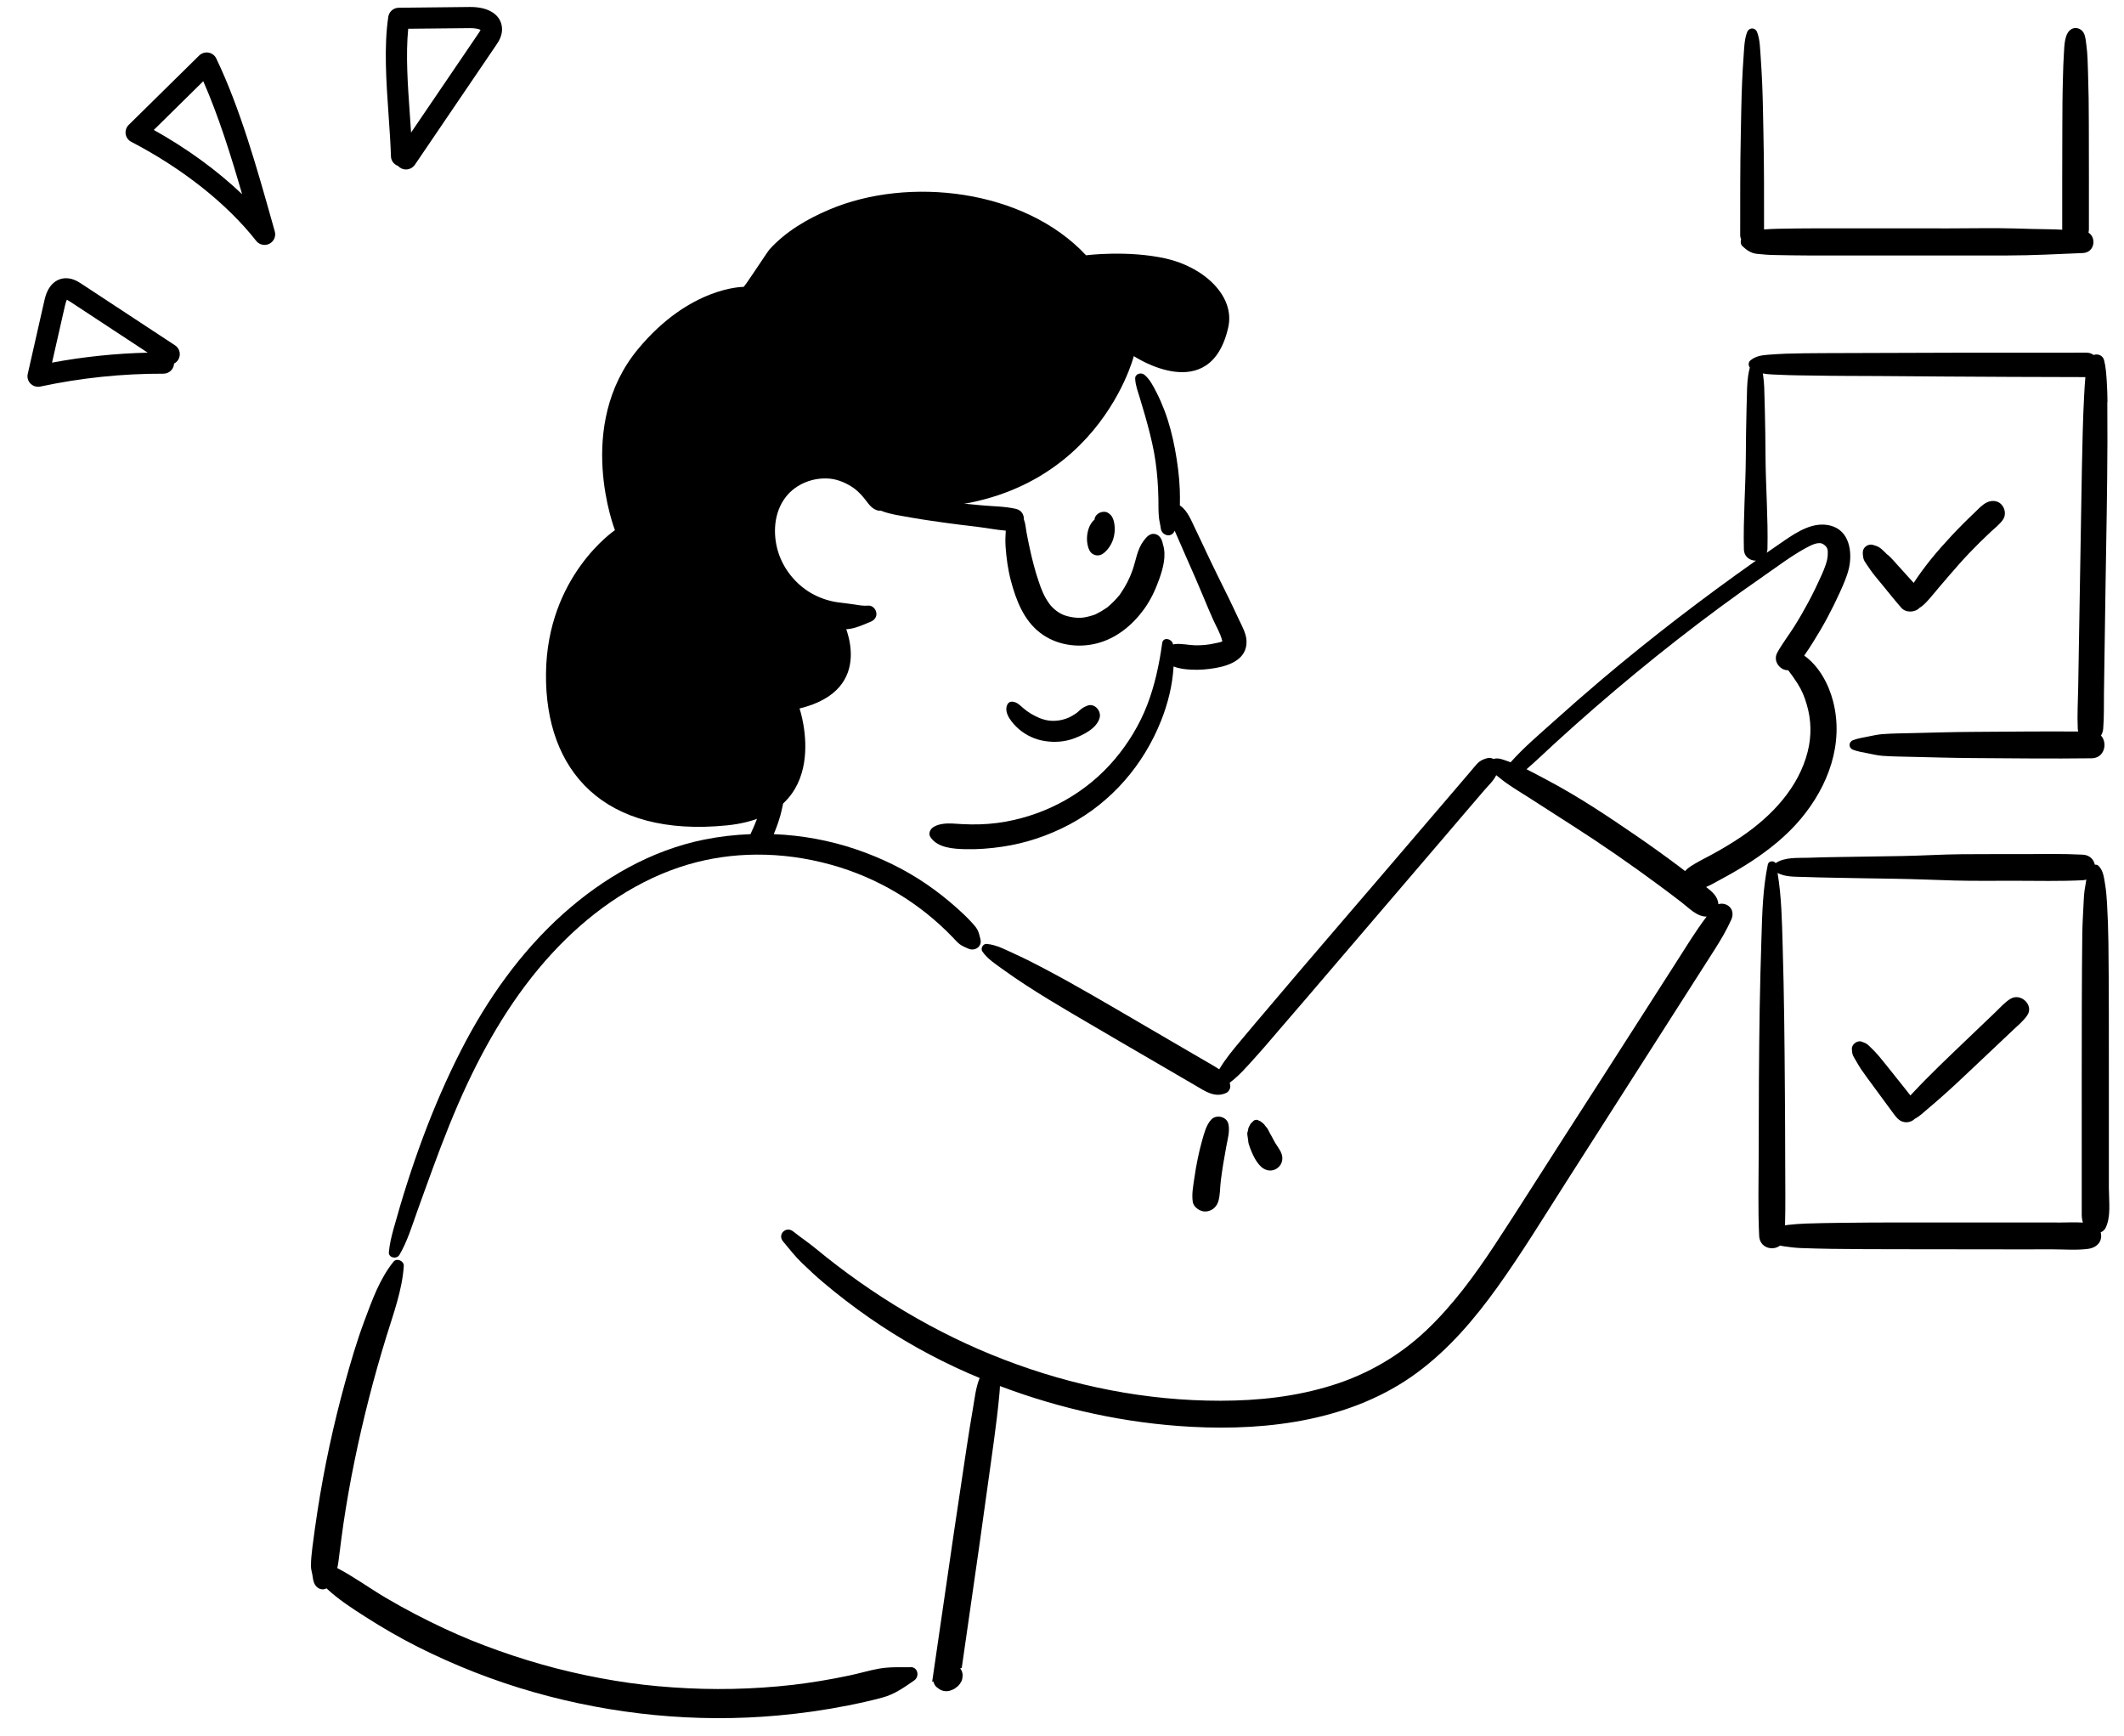 <svg xmlns="http://www.w3.org/2000/svg" xmlns:xlink="http://www.w3.org/1999/xlink" width="301" zoomAndPan="magnify" viewBox="0 0 225.75 184.5" height="246" preserveAspectRatio="xMidYMid meet" version="1.0"><defs><clipPath id="e689fb0dce"><path d="M 186 90 L 224.465 90 L 224.465 133 L 186 133 Z M 186 90 " clip-rule="nonzero"/></clipPath><clipPath id="fa5066e409"><path d="M 184 2.824 L 223 2.824 L 223 28 L 184 28 Z M 184 2.824 " clip-rule="nonzero"/></clipPath><clipPath id="5e9da64d91"><path d="M 2 29 L 20 29 L 20 42 L 2 42 Z M 2 29 " clip-rule="nonzero"/></clipPath><clipPath id="6e356cb123"><path d="M 0.18 3.902 L 53.141 -0.02 L 55.906 37.273 L 2.945 41.199 Z M 0.18 3.902 " clip-rule="nonzero"/></clipPath><clipPath id="73f0874129"><path d="M 0.18 3.902 L 53.141 -0.02 L 55.906 37.273 L 2.945 41.199 Z M 0.18 3.902 " clip-rule="nonzero"/></clipPath><clipPath id="e6c2858d35"><path d="M 0.18 3.902 L 53.141 -0.02 L 55.906 37.273 L 2.945 41.199 Z M 0.18 3.902 " clip-rule="nonzero"/></clipPath><clipPath id="2a57dc2427"><path d="M 13 5 L 30 5 L 30 27 L 13 27 Z M 13 5 " clip-rule="nonzero"/></clipPath><clipPath id="17c1568318"><path d="M 0.18 3.902 L 53.141 -0.02 L 55.906 37.273 L 2.945 41.199 Z M 0.18 3.902 " clip-rule="nonzero"/></clipPath><clipPath id="11f91d16c1"><path d="M 0.18 3.902 L 53.141 -0.02 L 55.906 37.273 L 2.945 41.199 Z M 0.18 3.902 " clip-rule="nonzero"/></clipPath><clipPath id="f681d23b3e"><path d="M 0.18 3.902 L 53.141 -0.02 L 55.906 37.273 L 2.945 41.199 Z M 0.18 3.902 " clip-rule="nonzero"/></clipPath><clipPath id="357c612cf7"><path d="M 41 0 L 54 0 L 54 19 L 41 19 Z M 41 0 " clip-rule="nonzero"/></clipPath><clipPath id="46bb930d48"><path d="M 0.18 3.902 L 53.141 -0.02 L 55.906 37.273 L 2.945 41.199 Z M 0.18 3.902 " clip-rule="nonzero"/></clipPath><clipPath id="c1e629cfca"><path d="M 0.18 3.902 L 53.141 -0.02 L 55.906 37.273 L 2.945 41.199 Z M 0.18 3.902 " clip-rule="nonzero"/></clipPath><clipPath id="c605e598de"><path d="M 0.18 3.902 L 53.141 -0.02 L 55.906 37.273 L 2.945 41.199 Z M 0.18 3.902 " clip-rule="nonzero"/></clipPath></defs><path fill="#000000" d="M 131.719 65.93 C 131.359 65.164 131.008 64.391 130.633 63.633 C 129.82 61.98 129 60.348 128.219 58.684 C 127.828 57.852 127.441 57.02 127.039 56.195 C 126.637 55.371 126.234 54.285 125.457 53.75 C 125.441 53.738 125.418 53.734 125.402 53.727 C 125.414 53.168 125.414 52.609 125.395 52.051 C 125.34 50.59 125.145 49.129 124.875 47.691 C 124.617 46.32 124.273 44.969 123.781 43.66 C 123.523 42.988 123.238 42.32 122.91 41.684 C 122.57 41.02 122.223 40.332 121.652 39.84 C 121.293 39.531 120.629 39.711 120.652 40.25 C 120.688 40.949 120.926 41.566 121.129 42.23 C 121.324 42.863 121.508 43.5 121.695 44.141 C 122.07 45.449 122.414 46.77 122.664 48.109 C 122.895 49.383 123.023 50.668 123.086 51.961 C 123.121 52.66 123.133 53.355 123.129 54.055 C 123.129 54.375 123.152 54.684 123.18 55.004 C 123.219 55.391 123.328 55.766 123.375 56.145 C 123.473 56.941 124.539 57.199 124.848 56.398 C 124.922 56.562 124.996 56.723 125.059 56.871 C 125.395 57.652 125.734 58.43 126.078 59.207 C 126.727 60.668 127.371 62.133 127.98 63.609 C 128.293 64.363 128.605 65.109 128.938 65.848 C 129.254 66.559 129.719 67.316 129.895 68.07 C 129.902 68.117 129.914 68.141 129.922 68.148 C 129.766 68.254 129.336 68.316 129.188 68.352 C 128.473 68.523 127.754 68.59 127.016 68.574 C 126.312 68.555 125.594 68.375 124.895 68.445 C 124.816 68.453 124.742 68.469 124.676 68.484 C 124.609 67.898 123.625 67.625 123.527 68.332 C 123.215 70.578 122.742 72.82 121.922 74.938 C 121.121 77.008 119.918 78.992 118.48 80.688 C 115.512 84.195 111.426 86.488 106.914 87.312 C 105.691 87.535 104.438 87.629 103.191 87.609 C 102.535 87.602 101.887 87.555 101.234 87.516 C 100.582 87.477 99.707 87.539 99.168 87.922 C 98.844 88.145 98.648 88.602 98.895 88.965 C 99.664 90.113 101.328 90.207 102.602 90.242 C 103.914 90.273 105.219 90.172 106.512 89.98 C 109.008 89.617 111.434 88.801 113.66 87.621 C 118.156 85.227 121.551 81.277 123.418 76.562 C 124.141 74.734 124.625 72.789 124.734 70.82 C 125.328 71.07 126.008 71.133 126.637 71.164 C 127.496 71.211 128.363 71.133 129.215 70.984 C 130.758 70.711 132.527 70.02 132.488 68.16 C 132.473 67.367 132.055 66.637 131.727 65.934 Z M 131.719 65.93 " fill-opacity="1" fill-rule="nonzero"/><path fill="#000000" d="M 104.211 99.82 C 104.121 99.477 104.047 99.098 103.875 98.781 C 103.688 98.449 103.395 98.156 103.141 97.879 C 102.684 97.391 102.191 96.93 101.695 96.488 C 100.656 95.562 99.562 94.699 98.414 93.918 C 96.133 92.363 93.641 91.168 91.031 90.273 C 88.211 89.312 85.23 88.762 82.238 88.645 C 82.516 87.984 82.758 87.316 82.949 86.625 C 83.152 85.883 84.141 81.891 82.465 82.246 C 81.77 82.398 81.617 83.551 81.43 84.129 C 81.211 84.805 81.008 85.492 80.77 86.16 C 80.656 86.488 80.527 86.809 80.41 87.137 C 80.293 87.445 80.18 87.723 80.082 87.938 C 79.977 88.172 79.867 88.406 79.766 88.645 C 78.105 88.707 76.453 88.898 74.828 89.227 C 69.191 90.363 64.082 93.328 59.828 97.137 C 55.32 101.18 51.77 106.215 49.02 111.582 C 45.926 117.625 43.633 124.078 41.824 130.609 C 41.602 131.43 41.41 132.207 41.332 133.059 C 41.277 133.676 42.164 133.844 42.449 133.359 C 43.281 131.949 43.777 130.316 44.324 128.781 C 44.867 127.25 45.43 125.723 45.984 124.199 C 47.098 121.156 48.281 118.133 49.656 115.199 C 52.168 109.848 55.297 104.758 59.434 100.508 C 63.238 96.598 67.891 93.41 73.16 91.863 C 75.512 91.176 77.918 90.84 80.332 90.82 C 83.023 90.797 85.711 91.168 88.332 91.895 C 93.281 93.266 97.738 95.934 101.277 99.625 C 101.508 99.867 101.734 100.129 101.992 100.332 C 102.27 100.547 102.602 100.664 102.914 100.809 C 103.59 101.125 104.406 100.605 104.207 99.82 Z M 104.211 99.82 " fill-opacity="1" fill-rule="nonzero"/><path fill="#000000" d="M 223.996 42.738 C 223.984 41.996 223.969 41.254 223.918 40.516 C 223.867 39.777 223.82 38.988 223.633 38.273 C 223.492 37.742 222.953 37.57 222.52 37.723 C 222.32 37.57 222.066 37.477 221.746 37.477 C 212.402 37.469 203.062 37.484 193.715 37.527 C 192.41 37.531 191.105 37.547 189.801 37.586 C 189.164 37.609 188.531 37.656 187.898 37.699 C 187.184 37.758 186.574 37.852 186.02 38.32 C 185.816 38.492 185.812 38.855 185.98 39.062 C 185.91 39.352 185.84 39.629 185.801 39.941 C 185.746 40.367 185.703 40.785 185.691 41.211 C 185.668 41.988 185.648 42.762 185.629 43.539 C 185.582 45.195 185.57 46.859 185.555 48.516 C 185.535 51.797 185.273 55.082 185.348 58.363 C 185.371 59.184 186.004 59.59 186.633 59.578 C 180.988 63.555 175.504 67.762 170.23 72.219 C 168.488 73.695 166.773 75.195 165.078 76.719 C 163.551 78.094 161.926 79.461 160.555 81.008 C 160.449 80.969 160.344 80.926 160.234 80.887 C 159.719 80.723 159.27 80.488 158.727 80.656 C 158.535 80.543 158.297 80.5 158.02 80.582 C 157.613 80.703 157.305 80.836 157.008 81.148 C 156.766 81.402 156.551 81.688 156.32 81.953 C 155.816 82.547 155.309 83.137 154.805 83.727 C 153.887 84.801 152.965 85.879 152.047 86.949 C 150.141 89.18 148.23 91.406 146.324 93.637 C 142.555 98.039 138.762 102.426 135.023 106.852 C 133.973 108.094 132.91 109.328 131.875 110.578 C 131.07 111.543 130.227 112.543 129.586 113.637 C 129.336 113.469 129.07 113.312 128.793 113.148 C 127.938 112.652 127.086 112.156 126.234 111.66 C 124.562 110.68 122.883 109.707 121.211 108.73 C 117.801 106.746 114.398 104.723 110.906 102.887 C 109.938 102.379 108.961 101.875 107.961 101.426 C 106.984 100.984 105.957 100.402 104.871 100.309 C 104.48 100.273 104.191 100.793 104.41 101.109 C 104.945 101.895 105.793 102.438 106.555 102.988 C 107.355 103.566 108.176 104.133 109.004 104.668 C 110.629 105.727 112.293 106.727 113.961 107.711 C 117.363 109.715 120.773 111.699 124.188 113.684 C 125.129 114.234 126.078 114.781 127.02 115.336 C 128.074 115.945 129.109 116.715 130.344 116.137 C 130.59 116.023 130.781 115.68 130.762 115.41 C 130.75 115.281 130.727 115.168 130.699 115.059 C 131.684 114.328 132.508 113.375 133.32 112.473 C 134.273 111.43 135.18 110.34 136.102 109.273 C 138 107.086 139.879 104.875 141.762 102.676 C 145.527 98.273 149.297 93.867 153.066 89.465 C 154.125 88.227 155.184 86.996 156.234 85.758 L 157.754 83.984 C 158.191 83.477 158.738 82.98 159.027 82.375 C 159.039 82.383 159.047 82.391 159.062 82.406 C 159.43 82.688 159.773 82.988 160.156 83.25 C 160.91 83.773 161.695 84.254 162.469 84.742 C 164.043 85.742 165.609 86.758 167.18 87.766 C 170.293 89.758 173.332 91.867 176.309 94.066 C 177.121 94.668 177.934 95.277 178.738 95.898 C 179.516 96.496 180.363 97.426 181.391 97.406 C 180.191 98.98 179.168 100.688 178.094 102.355 C 176.781 104.406 175.473 106.449 174.16 108.496 C 171.578 112.535 168.992 116.566 166.395 120.59 C 163.898 124.461 161.453 128.367 158.922 132.215 C 156.754 135.504 154.445 138.68 151.57 141.398 C 148.738 144.078 145.352 146.035 141.637 147.199 C 137.742 148.422 133.797 148.848 129.727 148.855 C 121.852 148.863 114.078 147.32 106.688 144.477 C 99.473 141.707 92.672 137.613 86.68 132.668 C 85.914 132.035 85.082 131.488 84.305 130.863 C 83.547 130.254 82.594 131.18 83.234 131.934 C 83.883 132.703 84.512 133.527 85.242 134.223 C 85.973 134.926 86.711 135.617 87.484 136.27 C 89.066 137.609 90.715 138.871 92.418 140.055 C 95.703 142.336 99.211 144.297 102.871 145.906 C 103.289 146.086 103.703 146.262 104.125 146.438 C 103.719 147.414 103.598 148.57 103.426 149.57 C 103.176 151 102.957 152.426 102.734 153.859 C 102.293 156.758 101.859 159.66 101.43 162.562 C 100.637 167.949 99.855 173.34 99.074 178.727 C 99.117 178.707 99.152 178.684 99.195 178.664 C 99.195 178.68 99.195 178.695 99.199 178.711 C 99.242 178.812 99.285 178.914 99.328 179.012 C 99.41 179.16 99.516 179.281 99.656 179.367 C 99.715 179.426 99.781 179.473 99.855 179.508 C 99.867 179.52 99.875 179.531 99.891 179.535 C 100.211 179.723 100.594 179.77 100.957 179.672 C 100.977 179.668 100.996 179.656 101.016 179.648 C 101.152 179.598 101.324 179.539 101.457 179.453 C 101.465 179.445 101.477 179.441 101.488 179.434 C 101.586 179.359 101.688 179.281 101.781 179.207 C 101.797 179.191 101.816 179.18 101.836 179.16 C 101.945 179.047 102.047 178.918 102.125 178.781 C 102.227 178.625 102.281 178.453 102.289 178.27 C 102.332 178.086 102.324 177.898 102.266 177.715 C 102.227 177.555 102.152 177.418 102.051 177.297 C 102.105 177.281 102.16 177.262 102.219 177.254 C 102.422 175.832 102.629 174.418 102.832 173 C 103.676 167.188 104.504 161.371 105.301 155.555 C 105.531 153.891 105.77 152.227 105.965 150.562 C 106.062 149.727 106.16 148.883 106.23 148.043 C 106.254 147.801 106.27 147.551 106.277 147.293 C 112.793 149.754 119.645 151.25 126.613 151.625 C 134.879 152.07 143.785 150.918 150.613 145.875 C 154.008 143.367 156.719 140.176 159.168 136.766 C 161.746 133.164 164.059 129.367 166.441 125.641 C 171.719 117.391 176.98 109.129 182.258 100.883 C 182.914 99.859 183.5 98.848 184.004 97.746 C 184.242 97.227 184.195 96.633 183.711 96.27 C 183.418 96.051 182.996 95.973 182.637 96.09 C 182.598 95.277 181.961 94.738 181.332 94.262 C 181.895 94.023 182.438 93.695 182.926 93.434 C 184.008 92.852 185.074 92.238 186.109 91.562 C 188.066 90.281 189.93 88.785 191.434 86.977 C 194.316 83.516 195.992 79.027 194.832 74.531 C 194.352 72.676 193.336 70.793 191.762 69.668 C 192.098 69.199 192.41 68.703 192.719 68.215 C 193.25 67.371 193.758 66.508 194.227 65.629 C 194.699 64.75 195.141 63.852 195.555 62.938 C 195.93 62.105 196.316 61.254 196.52 60.359 C 196.895 58.648 196.574 56.406 194.59 55.867 C 192.773 55.375 191.043 56.496 189.621 57.465 C 189.008 57.887 188.395 58.312 187.781 58.738 C 187.82 58.617 187.852 58.488 187.855 58.34 C 187.93 55.059 187.672 51.773 187.648 48.496 C 187.633 46.871 187.625 45.25 187.578 43.625 C 187.559 42.812 187.535 42 187.512 41.191 C 187.496 40.766 187.457 40.344 187.398 39.918 C 187.387 39.84 187.371 39.762 187.359 39.688 C 188.02 39.809 188.73 39.801 189.363 39.836 C 190.488 39.891 191.617 39.891 192.75 39.91 C 195.078 39.953 197.406 39.949 199.73 39.961 C 204.422 39.992 209.105 40.039 213.797 40.051 C 216.414 40.059 219.027 40.062 221.645 40.074 C 221.578 40.746 221.551 41.43 221.512 42.082 C 221.438 43.352 221.402 44.625 221.363 45.895 C 221.293 48.434 221.254 50.977 221.211 53.516 C 221.121 58.602 221.039 63.684 220.953 68.766 C 220.93 70.176 220.906 71.586 220.883 73 C 220.859 74.477 220.766 75.973 220.836 77.449 C 220.844 77.547 220.859 77.645 220.879 77.738 C 217.121 77.711 213.355 77.754 209.594 77.777 C 207.477 77.789 205.359 77.859 203.238 77.906 C 202.18 77.93 201.121 77.938 200.062 78.016 C 199.547 78.055 199.051 78.176 198.543 78.273 C 198.008 78.383 197.465 78.461 196.957 78.656 C 196.453 78.848 196.453 79.488 196.957 79.676 C 197.465 79.871 198.008 79.953 198.543 80.059 C 199.051 80.156 199.551 80.281 200.062 80.32 C 201.121 80.398 202.18 80.402 203.238 80.43 C 205.359 80.48 207.477 80.543 209.594 80.559 C 213.832 80.586 218.07 80.637 222.309 80.582 C 223.695 80.566 224.027 78.949 223.305 78.164 C 223.438 77.953 223.52 77.707 223.539 77.441 C 223.641 76.18 223.605 74.898 223.621 73.629 C 223.637 72.359 223.66 71.09 223.676 69.82 C 223.715 67.277 223.754 64.734 223.789 62.195 C 223.867 57.113 223.977 52.031 223.988 46.949 C 223.988 45.535 223.988 44.125 223.977 42.711 Z M 187.418 61.234 C 188.914 60.203 190.402 59.059 192.004 58.199 C 192.469 57.953 193.285 57.504 193.785 57.832 C 194.289 58.152 194.289 58.461 194.258 59.027 C 194.223 59.668 193.891 60.473 193.633 61.055 C 193.199 62.027 192.742 62.984 192.238 63.926 C 191.754 64.832 191.238 65.727 190.688 66.602 C 190.105 67.527 189.422 68.398 188.898 69.355 C 188.398 70.273 189.211 71.262 190.062 71.227 C 190.414 71.695 190.754 72.16 191.055 72.641 C 191.539 73.414 191.773 74.004 192.027 74.852 C 192.527 76.535 192.547 78.223 192.129 79.887 C 191.168 83.684 188.336 86.707 185.102 88.902 C 184.055 89.613 182.973 90.254 181.863 90.855 C 181.312 91.16 180.738 91.43 180.195 91.754 C 179.801 91.988 179.391 92.23 179.098 92.566 C 178.895 92.414 178.695 92.254 178.492 92.102 C 177 90.984 175.488 89.895 173.949 88.84 C 170.91 86.754 167.812 84.684 164.555 82.957 C 163.789 82.555 163.023 82.129 162.246 81.746 C 163.281 80.859 164.258 79.902 165.262 78.988 C 166.652 77.715 168.062 76.457 169.492 75.215 C 172.348 72.738 175.262 70.332 178.238 68.004 C 181.234 65.664 184.289 63.398 187.418 61.238 Z M 187.418 61.234 " fill-opacity="1" fill-rule="nonzero"/><path fill="#000000" d="M 96.773 177.176 C 95.648 177.184 94.57 177.125 93.449 177.32 C 92.398 177.508 91.363 177.824 90.32 178.043 C 88.258 178.484 86.125 178.832 84.238 179.051 C 80.008 179.531 75.742 179.617 71.5 179.316 C 69.34 179.168 67.438 178.949 65.445 178.621 C 63.328 178.277 61.23 177.836 59.156 177.305 C 57.082 176.77 55.035 176.141 53.016 175.422 C 50.961 174.695 49.199 173.977 47.277 173.086 C 45.133 172.086 43.027 170.992 40.992 169.789 C 39.27 168.773 37.625 167.566 35.848 166.637 C 35.953 166.188 36.004 165.703 36.059 165.262 C 36.199 164.168 36.332 163.078 36.492 161.988 C 36.828 159.715 37.23 157.449 37.691 155.203 C 38.602 150.766 39.727 146.375 41.062 142.047 C 41.812 139.605 42.754 137.086 42.918 134.527 C 42.953 134.008 42.176 133.645 41.824 134.078 C 40.348 135.914 39.547 138.18 38.73 140.367 C 37.926 142.52 37.277 144.734 36.668 146.945 C 35.438 151.406 34.461 155.938 33.754 160.516 C 33.551 161.828 33.367 163.148 33.199 164.465 C 33.117 165.129 33.047 165.785 33.051 166.449 C 33.051 166.77 33.148 167.047 33.199 167.344 C 33.277 167.777 33.273 168.105 33.531 168.477 C 33.809 168.871 34.301 169.023 34.703 168.793 C 35.941 169.957 37.41 170.91 38.828 171.812 C 40.629 172.965 42.48 174.039 44.391 175.004 C 48.332 176.984 52.461 178.609 56.699 179.816 C 65.113 182.215 74 183.098 82.719 182.301 C 85.211 182.074 87.699 181.723 90.152 181.234 C 91.367 180.992 92.578 180.727 93.773 180.402 C 95.066 180.059 96.082 179.328 97.16 178.582 C 97.758 178.172 97.578 177.156 96.773 177.16 Z M 96.773 177.176 " fill-opacity="1" fill-rule="nonzero"/><path fill="#000000" d="M 130.562 119.457 C 130.398 118.656 129.273 118.398 128.738 118.977 C 128.203 119.555 127.996 120.398 127.781 121.152 C 127.594 121.809 127.434 122.473 127.297 123.148 C 127.16 123.82 127.039 124.496 126.945 125.172 C 126.824 126.012 126.648 126.879 126.773 127.723 C 126.859 128.297 127.566 128.77 128.121 128.746 C 128.762 128.715 129.262 128.324 129.469 127.723 C 129.695 127.062 129.66 126.242 129.746 125.551 C 129.77 125.371 129.773 125.332 129.758 125.438 C 129.773 125.312 129.793 125.188 129.809 125.062 C 129.809 125.082 129.84 124.836 129.848 124.766 C 129.895 124.414 129.949 124.07 130.004 123.727 C 130.113 123.074 130.246 122.332 130.348 121.777 C 130.492 121.004 130.723 120.238 130.566 119.461 Z M 130.562 119.457 " fill-opacity="1" fill-rule="nonzero"/><path fill="#000000" d="M 136.137 122.422 C 135.961 122.074 135.723 121.77 135.523 121.434 C 135.281 121.031 135.109 120.562 134.801 120.219 C 134.863 120.301 134.934 120.387 134.996 120.473 C 134.93 120.348 134.863 120.227 134.805 120.098 C 134.734 119.945 134.641 119.816 134.527 119.707 C 134.426 119.551 134.312 119.414 134.156 119.305 C 134.055 119.211 133.941 119.133 133.812 119.094 C 133.734 119.039 133.645 119 133.535 119 C 133.391 119 133.207 119.082 133.133 119.215 C 132.996 119.309 132.895 119.438 132.828 119.594 C 132.75 119.719 132.684 119.848 132.66 120.027 C 132.66 120.055 132.66 120.082 132.652 120.109 C 132.602 120.238 132.566 120.371 132.57 120.52 C 132.574 120.629 132.598 120.742 132.613 120.855 C 132.625 120.961 132.648 121.062 132.66 121.168 C 132.664 121.445 132.762 121.707 132.855 121.965 C 132.961 122.242 133.07 122.52 133.203 122.789 C 133.422 123.238 133.691 123.68 134.066 124.016 C 134.559 124.453 135.254 124.535 135.789 124.117 C 136.324 123.707 136.43 123.012 136.129 122.422 Z M 136.137 122.422 " fill-opacity="1" fill-rule="nonzero"/><path fill="#000000" d="M 123.598 57.832 C 123.508 57.367 123.309 56.895 122.809 56.762 C 122.211 56.598 121.82 57.109 121.52 57.512 C 120.871 58.387 120.727 59.574 120.371 60.59 C 120.066 61.473 119.637 62.289 119.09 63.09 C 118.973 63.258 119.02 63.199 118.824 63.426 C 118.684 63.594 118.539 63.75 118.387 63.902 C 118.238 64.055 118.082 64.203 117.918 64.344 C 117.855 64.395 117.793 64.453 117.734 64.504 C 117.637 64.582 117.77 64.488 117.594 64.609 C 117.242 64.855 116.875 65.07 116.488 65.258 C 116.344 65.328 116.336 65.328 116.098 65.402 C 115.844 65.488 115.578 65.547 115.316 65.598 C 114.707 65.719 113.879 65.637 113.156 65.391 C 112.574 65.191 111.93 64.707 111.539 64.172 C 110.992 63.422 110.684 62.664 110.406 61.82 C 110.008 60.656 109.699 59.445 109.441 58.246 C 109.316 57.664 109.195 57.078 109.09 56.496 C 109.035 56.176 109.008 55.844 108.926 55.527 C 108.895 55.418 108.863 55.312 108.824 55.199 C 108.84 54.707 108.582 54.219 107.98 54.078 C 106.805 53.805 105.523 53.812 104.324 53.699 C 103.109 53.59 101.895 53.461 100.676 53.379 C 99.492 53.297 98.312 53.199 97.129 53.16 C 96.191 53.129 95.223 53.059 94.281 53.129 C 94.27 52.145 93.398 51.105 92.773 50.465 C 91.883 49.562 90.75 48.879 89.539 48.504 C 86.965 47.711 84.105 48.527 82.16 50.34 C 77.988 54.223 79.422 61.422 83.609 64.688 C 84.84 65.648 86.277 66.348 87.805 66.672 C 88.684 66.859 89.539 66.969 90.426 66.809 C 91.133 66.688 91.805 66.371 92.512 66.082 C 92.918 65.918 93.211 65.586 93.141 65.117 C 93.082 64.719 92.723 64.32 92.281 64.359 C 91.754 64.406 91.27 64.309 90.75 64.227 C 90.227 64.145 89.555 64.078 89.055 64.008 C 88.074 63.875 87.066 63.527 86.191 63.02 C 84.562 62.066 83.27 60.469 82.707 58.652 C 82.125 56.77 82.227 54.465 83.531 52.797 C 84.605 51.422 86.441 50.695 88.211 50.867 C 89.059 50.945 90.078 51.363 90.852 51.953 C 91.301 52.301 91.688 52.727 92.027 53.176 C 92.391 53.652 92.699 54.09 93.309 54.254 C 93.402 54.277 93.496 54.273 93.59 54.258 C 94.648 54.684 95.859 54.816 96.984 55.027 C 98.148 55.238 99.32 55.387 100.488 55.559 C 101.66 55.727 102.836 55.859 104.016 56.004 C 104.953 56.117 105.938 56.316 106.898 56.391 C 106.859 56.957 106.84 57.535 106.879 58.094 C 106.965 59.316 107.129 60.52 107.441 61.707 C 107.992 63.777 108.805 65.91 110.555 67.25 C 112.25 68.555 114.535 68.895 116.586 68.371 C 118.656 67.84 120.355 66.441 121.59 64.742 C 122.293 63.777 122.801 62.684 123.203 61.562 C 123.617 60.391 123.992 59.039 123.598 57.832 Z M 123.598 57.832 " fill-opacity="1" fill-rule="nonzero"/><path fill="#000000" d="M 118.477 56.008 C 118.461 55.797 118.43 55.582 118.379 55.375 C 118.344 55.238 118.289 55.117 118.23 54.984 C 118.145 54.789 117.969 54.645 117.797 54.52 C 117.547 54.344 117.188 54.359 116.918 54.469 C 116.648 54.586 116.414 54.812 116.344 55.109 C 116.336 55.152 116.332 55.191 116.328 55.23 C 116.309 55.242 116.293 55.254 116.277 55.27 C 116.148 55.375 116.051 55.516 115.957 55.652 C 115.797 55.895 115.688 56.195 115.621 56.48 C 115.48 57.078 115.5 57.703 115.703 58.285 C 115.82 58.621 116.047 58.891 116.402 58.988 C 116.77 59.09 117.102 58.965 117.375 58.727 C 117.879 58.293 118.254 57.656 118.391 57.012 C 118.461 56.688 118.504 56.344 118.473 56.008 Z M 118.477 56.008 " fill-opacity="1" fill-rule="nonzero"/><path fill="#000000" d="M 115.57 74.996 C 115.242 75.113 115.02 75.246 114.766 75.473 C 114.699 75.535 114.637 75.594 114.574 75.648 C 114.469 75.738 114.512 75.703 114.449 75.75 C 114.172 75.957 113.773 76.184 113.508 76.293 C 112.859 76.559 112.102 76.668 111.426 76.566 C 110.77 76.469 110.168 76.195 109.539 75.824 C 109.246 75.648 109.008 75.461 108.746 75.242 C 108.426 74.965 108.113 74.633 107.676 74.574 C 107.371 74.531 107.16 74.645 107.039 74.934 C 106.664 75.828 107.656 76.922 108.273 77.465 C 109.051 78.145 110.023 78.594 111.043 78.75 C 112.094 78.918 113.188 78.84 114.191 78.457 C 115.188 78.078 116.57 77.398 116.875 76.285 C 117.074 75.559 116.352 74.699 115.574 74.984 Z M 115.57 74.996 " fill-opacity="1" fill-rule="nonzero"/><g clip-path="url(#e689fb0dce)"><path fill="#000000" d="M 224.141 126.426 L 224.141 115.215 C 224.141 110.211 224.152 105.203 224.094 100.199 C 224.074 98.785 224.027 97.375 223.945 95.965 C 223.902 95.262 223.848 94.586 223.727 93.887 C 223.609 93.203 223.551 92.543 223.055 92.023 C 222.949 91.91 222.797 91.871 222.648 91.891 C 222.539 91.344 222.113 90.863 221.367 90.824 C 219.25 90.715 217.125 90.758 215.004 90.766 C 212.848 90.77 210.688 90.758 208.535 90.777 C 206.41 90.793 204.289 90.934 202.168 90.969 C 200.012 91 197.852 91.035 195.699 91.07 C 194.531 91.086 193.359 91.109 192.195 91.152 C 191.059 91.188 189.703 91.066 188.723 91.723 C 188.527 91.43 187.973 91.477 187.895 91.863 C 187.375 94.371 187.297 96.941 187.223 99.496 C 187.145 102.07 187.066 104.645 187.027 107.219 C 186.949 112.363 186.922 117.516 186.922 122.66 C 186.922 125.551 186.836 128.449 186.973 131.332 C 187.031 132.621 188.418 132.961 189.191 132.367 C 189.328 132.398 189.469 132.426 189.613 132.445 C 190.203 132.527 190.805 132.609 191.398 132.629 C 192.488 132.668 193.582 132.699 194.676 132.715 C 196.891 132.746 199.113 132.75 201.332 132.754 C 205.699 132.758 210.07 132.766 214.438 132.77 C 215.672 132.77 216.902 132.77 218.141 132.766 C 219.391 132.766 220.707 132.879 221.945 132.715 C 222.68 132.617 223.324 132.152 223.324 131.336 C 223.324 131.203 223.301 131.078 223.27 130.965 C 223.5 130.863 223.703 130.691 223.812 130.453 C 224.371 129.25 224.148 127.73 224.148 126.426 Z M 218.664 129.914 C 217.57 129.914 216.477 129.914 215.387 129.91 C 213.168 129.91 210.945 129.91 208.73 129.914 C 204.359 129.918 199.988 129.887 195.621 129.949 C 194.391 129.965 193.156 129.984 191.922 130.027 C 191.285 130.051 190.656 130.098 190.016 130.172 C 189.914 130.188 189.82 130.203 189.723 130.219 C 189.785 128.023 189.742 125.816 189.742 123.621 C 189.742 121.047 189.723 118.473 189.707 115.898 C 189.672 110.75 189.625 105.602 189.469 100.457 C 189.395 97.895 189.355 95.305 188.93 92.77 C 189.75 93.203 190.742 93.16 191.652 93.191 C 192.715 93.23 193.773 93.254 194.836 93.273 C 196.992 93.32 199.152 93.348 201.305 93.383 C 203.43 93.414 205.551 93.508 207.672 93.57 C 209.824 93.629 211.988 93.594 214.141 93.598 C 216.547 93.602 218.957 93.66 221.355 93.543 C 221.5 93.535 221.629 93.504 221.746 93.473 C 221.738 93.512 221.734 93.551 221.727 93.594 C 221.609 94.25 221.5 94.891 221.477 95.555 C 221.418 96.785 221.336 98.02 221.316 99.254 C 221.289 101.758 221.273 104.262 221.266 106.762 C 221.254 111.77 221.258 116.773 221.258 121.781 L 221.258 129.078 C 221.258 129.398 221.305 129.664 221.383 129.922 C 220.477 129.863 219.547 129.922 218.648 129.922 Z M 218.664 129.914 " fill-opacity="1" fill-rule="nonzero"/></g><path fill="#000000" d="M 213.703 106.129 C 213.078 106.508 212.566 107.102 212.039 107.605 C 211.531 108.09 211.023 108.574 210.516 109.059 C 209.527 110.004 208.543 110.949 207.551 111.895 C 206.562 112.844 205.582 113.793 204.621 114.766 C 204.129 115.266 203.648 115.777 203.168 116.285 C 203.129 116.328 203.086 116.371 203.047 116.414 C 202.805 116.098 202.559 115.789 202.312 115.48 C 201.867 114.922 201.426 114.367 200.98 113.812 C 200.551 113.273 200.121 112.73 199.68 112.207 C 199.449 111.934 199.188 111.664 198.93 111.41 C 198.809 111.293 198.688 111.168 198.562 111.055 C 198.348 110.859 198.137 110.801 197.883 110.699 C 197.41 110.512 196.773 110.996 196.828 111.5 C 196.859 111.75 196.848 111.969 196.965 112.207 C 197.039 112.359 197.137 112.504 197.219 112.652 C 197.395 112.969 197.586 113.289 197.785 113.594 C 198.18 114.184 198.613 114.746 199.031 115.32 C 199.441 115.879 199.848 116.434 200.258 116.992 C 200.473 117.289 200.691 117.582 200.91 117.875 C 201.172 118.215 201.414 118.605 201.719 118.898 C 202.227 119.391 203.016 119.379 203.508 118.902 C 203.984 118.652 204.41 118.25 204.797 117.918 C 205.336 117.457 205.871 117.008 206.395 116.539 C 207.422 115.633 208.418 114.695 209.414 113.754 C 210.406 112.812 211.402 111.875 212.395 110.938 C 212.906 110.457 213.414 109.973 213.926 109.492 C 214.461 108.984 215.055 108.504 215.469 107.895 C 216.203 106.809 214.77 105.492 213.707 106.133 Z M 213.703 106.129 " fill-opacity="1" fill-rule="nonzero"/><path fill="#000000" d="M 200.504 58.848 C 200.504 58.848 200.527 58.867 200.531 58.867 Z M 200.504 58.848 " fill-opacity="1" fill-rule="nonzero"/><path fill="#000000" d="M 212.715 53.598 C 212.293 53.172 211.672 53.145 211.16 53.398 C 210.641 53.652 210.199 54.168 209.781 54.559 C 209.383 54.934 208.992 55.316 208.605 55.707 C 207.812 56.5 207.043 57.324 206.297 58.172 C 205.543 59.027 204.812 59.926 204.145 60.852 C 203.891 61.211 203.633 61.57 203.398 61.945 C 202.871 61.352 202.34 60.766 201.805 60.184 C 201.441 59.785 201.09 59.355 200.688 59 C 200.602 58.934 200.52 58.871 200.434 58.809 C 200.457 58.824 200.48 58.836 200.504 58.855 C 200.465 58.82 200.402 58.75 200.395 58.738 C 200.301 58.652 200.203 58.559 200.109 58.469 C 199.93 58.297 199.75 58.152 199.527 58.059 C 199.379 57.996 199.234 57.961 199.078 57.91 C 198.785 57.816 198.441 57.922 198.23 58.137 C 197.992 58.375 197.953 58.668 198.004 58.988 C 197.965 58.766 198.02 59.133 198.023 59.164 C 198.031 59.223 198.039 59.285 198.055 59.344 C 198.109 59.547 198.219 59.727 198.34 59.895 C 198.488 60.109 198.637 60.324 198.781 60.539 C 199.141 61.059 199.562 61.543 199.965 62.035 C 200.664 62.891 201.355 63.754 202.082 64.59 C 202.555 65.137 203.547 65.109 204.02 64.59 C 204.02 64.59 204.027 64.582 204.031 64.582 C 204.41 64.371 204.727 64.008 205.008 63.699 C 205.371 63.301 205.707 62.863 206.062 62.449 C 206.773 61.621 207.48 60.785 208.207 59.969 C 208.914 59.172 209.652 58.398 210.41 57.648 C 210.801 57.262 211.199 56.883 211.598 56.508 C 212.051 56.086 212.578 55.699 212.918 55.172 C 213.223 54.695 213.105 54 212.719 53.613 Z M 212.715 53.598 " fill-opacity="1" fill-rule="nonzero"/><g clip-path="url(#fa5066e409)"><path fill="#000000" d="M 221.977 24.715 C 222 24.609 222.016 24.492 222.02 24.371 C 222.027 20.652 222.02 16.934 222.012 13.215 C 222.012 11.375 221.988 9.531 221.926 7.691 C 221.891 6.734 221.887 5.77 221.754 4.824 C 221.695 4.41 221.672 3.848 221.453 3.477 C 221.207 3.051 220.648 2.832 220.199 3.074 C 219.398 3.504 219.418 4.875 219.363 5.672 C 219.305 6.52 219.285 7.371 219.262 8.223 C 219.207 10.027 219.199 11.836 219.195 13.641 C 219.188 17.219 219.176 20.793 219.184 24.371 C 219.184 24.387 219.184 24.398 219.188 24.414 C 218.719 24.387 218.246 24.367 217.77 24.363 C 216.605 24.348 215.445 24.32 214.281 24.281 C 211.926 24.211 209.562 24.27 207.203 24.27 C 202.484 24.27 197.762 24.27 193.047 24.266 C 191.707 24.266 190.371 24.285 189.031 24.309 C 188.52 24.316 188.008 24.344 187.492 24.383 C 187.492 20.973 187.504 17.555 187.426 14.141 C 187.387 12.379 187.371 10.609 187.293 8.848 C 187.25 7.93 187.203 7.012 187.137 6.094 C 187.07 5.242 187.07 4.203 186.75 3.406 C 186.543 2.895 185.91 2.895 185.699 3.406 C 185.379 4.207 185.379 5.242 185.312 6.094 C 185.246 6.977 185.199 7.855 185.16 8.742 C 185.082 10.539 185.062 12.34 185.023 14.141 C 184.945 17.742 184.961 21.344 184.957 24.945 C 184.957 25.141 184.996 25.312 185.059 25.461 C 184.965 25.695 185.012 25.988 185.199 26.164 C 185.641 26.574 186.09 26.902 186.711 26.973 C 187.34 27.039 187.977 27.094 188.617 27.102 C 189.773 27.121 190.938 27.148 192.102 27.148 C 194.461 27.148 196.824 27.148 199.184 27.148 C 203.902 27.148 208.621 27.148 213.34 27.148 C 216.02 27.148 218.691 27 221.367 26.891 C 222.641 26.84 222.84 25.266 221.98 24.723 Z M 221.977 24.715 " fill-opacity="1" fill-rule="nonzero"/></g><path fill="#000000" d="M 89.602 66.035 C 89.602 66.035 93.324 73.258 84.98 75.289 C 84.98 75.289 88.824 86.547 77.266 87.711 C 64.195 89.031 57.914 81.941 58.031 71.566 C 58.145 61.188 65.359 56.34 65.359 56.34 C 65.359 56.34 61.031 45.266 67.824 37.082 C 73.348 30.43 79.023 30.488 79.027 30.488 C 79.152 30.488 81.535 26.781 81.797 26.492 C 83.523 24.598 85.773 23.277 88.121 22.281 C 96.582 18.68 108.895 20.117 115.43 27.129 C 115.43 27.129 119.836 26.566 123.891 27.469 C 127.945 28.371 131.301 31.453 130.543 34.797 C 128.629 43.258 120.508 37.844 120.508 37.844 C 120.508 37.844 115.969 55.664 94.121 53.863 C 94.121 53.863 90.398 47.32 85.434 49.801 C 80.473 52.277 80.812 59.16 82.613 61.867 C 84.414 64.574 89.605 66.039 89.605 66.039 Z M 89.602 66.035 " fill-opacity="1" fill-rule="nonzero"/><g clip-path="url(#5e9da64d91)"><g clip-path="url(#6e356cb123)"><g clip-path="url(#73f0874129)"><g clip-path="url(#e6c2858d35)"><path fill="#000000" d="M 4.133 41.102 C 3.805 41.125 3.48 41.008 3.246 40.773 C 2.977 40.5 2.863 40.109 2.949 39.738 L 4.711 31.965 C 4.824 31.449 4.969 31.051 5.16 30.719 C 5.594 29.961 6.188 29.695 6.609 29.609 C 7.535 29.418 8.289 29.914 8.691 30.18 L 18.605 36.699 C 19.125 37.039 19.266 37.738 18.926 38.258 C 18.812 38.422 18.668 38.551 18.5 38.637 C 18.473 39.234 17.977 39.715 17.367 39.711 C 12.98 39.699 8.578 40.16 4.285 41.078 C 4.234 41.09 4.184 41.098 4.133 41.102 Z M 7.109 31.852 C 7.059 31.945 6.988 32.121 6.914 32.449 L 5.531 38.535 C 8.883 37.91 12.289 37.559 15.699 37.477 L 7.445 32.051 C 7.301 31.961 7.188 31.891 7.109 31.852 Z M 7.109 31.852 " fill-opacity="1" fill-rule="nonzero"/></g></g></g></g><g clip-path="url(#2a57dc2427)"><g clip-path="url(#17c1568318)"><g clip-path="url(#11f91d16c1)"><g clip-path="url(#f681d23b3e)"><path fill="#000000" d="M 28.203 26.023 C 27.836 26.051 27.469 25.898 27.23 25.598 C 24.129 21.652 19.41 17.91 13.949 15.07 C 13.629 14.902 13.41 14.598 13.355 14.242 C 13.305 13.891 13.422 13.527 13.676 13.277 L 21.172 5.898 C 21.43 5.645 21.801 5.531 22.16 5.59 C 22.52 5.652 22.828 5.883 22.984 6.211 C 25.512 11.473 27.324 17.91 28.922 23.586 C 29.02 23.926 29.109 24.266 29.207 24.598 C 29.352 25.113 29.113 25.66 28.629 25.906 C 28.496 25.977 28.348 26.016 28.203 26.023 Z M 16.348 13.809 C 19.887 15.785 23.094 18.125 25.734 20.641 C 24.559 16.57 23.234 12.34 21.605 8.629 Z M 16.348 13.809 " fill-opacity="1" fill-rule="nonzero"/></g></g></g></g><g clip-path="url(#357c612cf7)"><g clip-path="url(#46bb930d48)"><g clip-path="url(#c1e629cfca)"><g clip-path="url(#c605e598de)"><path fill="#000000" d="M 43.234 18.004 C 42.992 18.023 42.738 17.965 42.52 17.816 C 42.438 17.766 42.371 17.703 42.309 17.633 C 41.879 17.484 41.562 17.086 41.551 16.605 C 41.512 15.242 41.406 13.781 41.301 12.242 C 41.055 8.688 40.793 5.008 41.27 1.781 C 41.352 1.238 41.824 0.828 42.379 0.824 L 49.945 0.742 C 51.934 0.723 53.238 1.562 53.355 2.945 C 53.422 3.781 52.977 4.438 52.711 4.828 L 44.094 17.512 C 43.883 17.809 43.566 17.98 43.234 18.004 Z M 43.387 3.055 C 43.113 5.828 43.336 9 43.555 12.078 C 43.602 12.766 43.652 13.434 43.691 14.086 L 50.836 3.574 C 50.891 3.492 51.023 3.301 51.074 3.176 C 50.926 3.094 50.547 2.984 49.965 2.988 Z M 43.387 3.055 " fill-opacity="1" fill-rule="nonzero"/></g></g></g></g></svg>